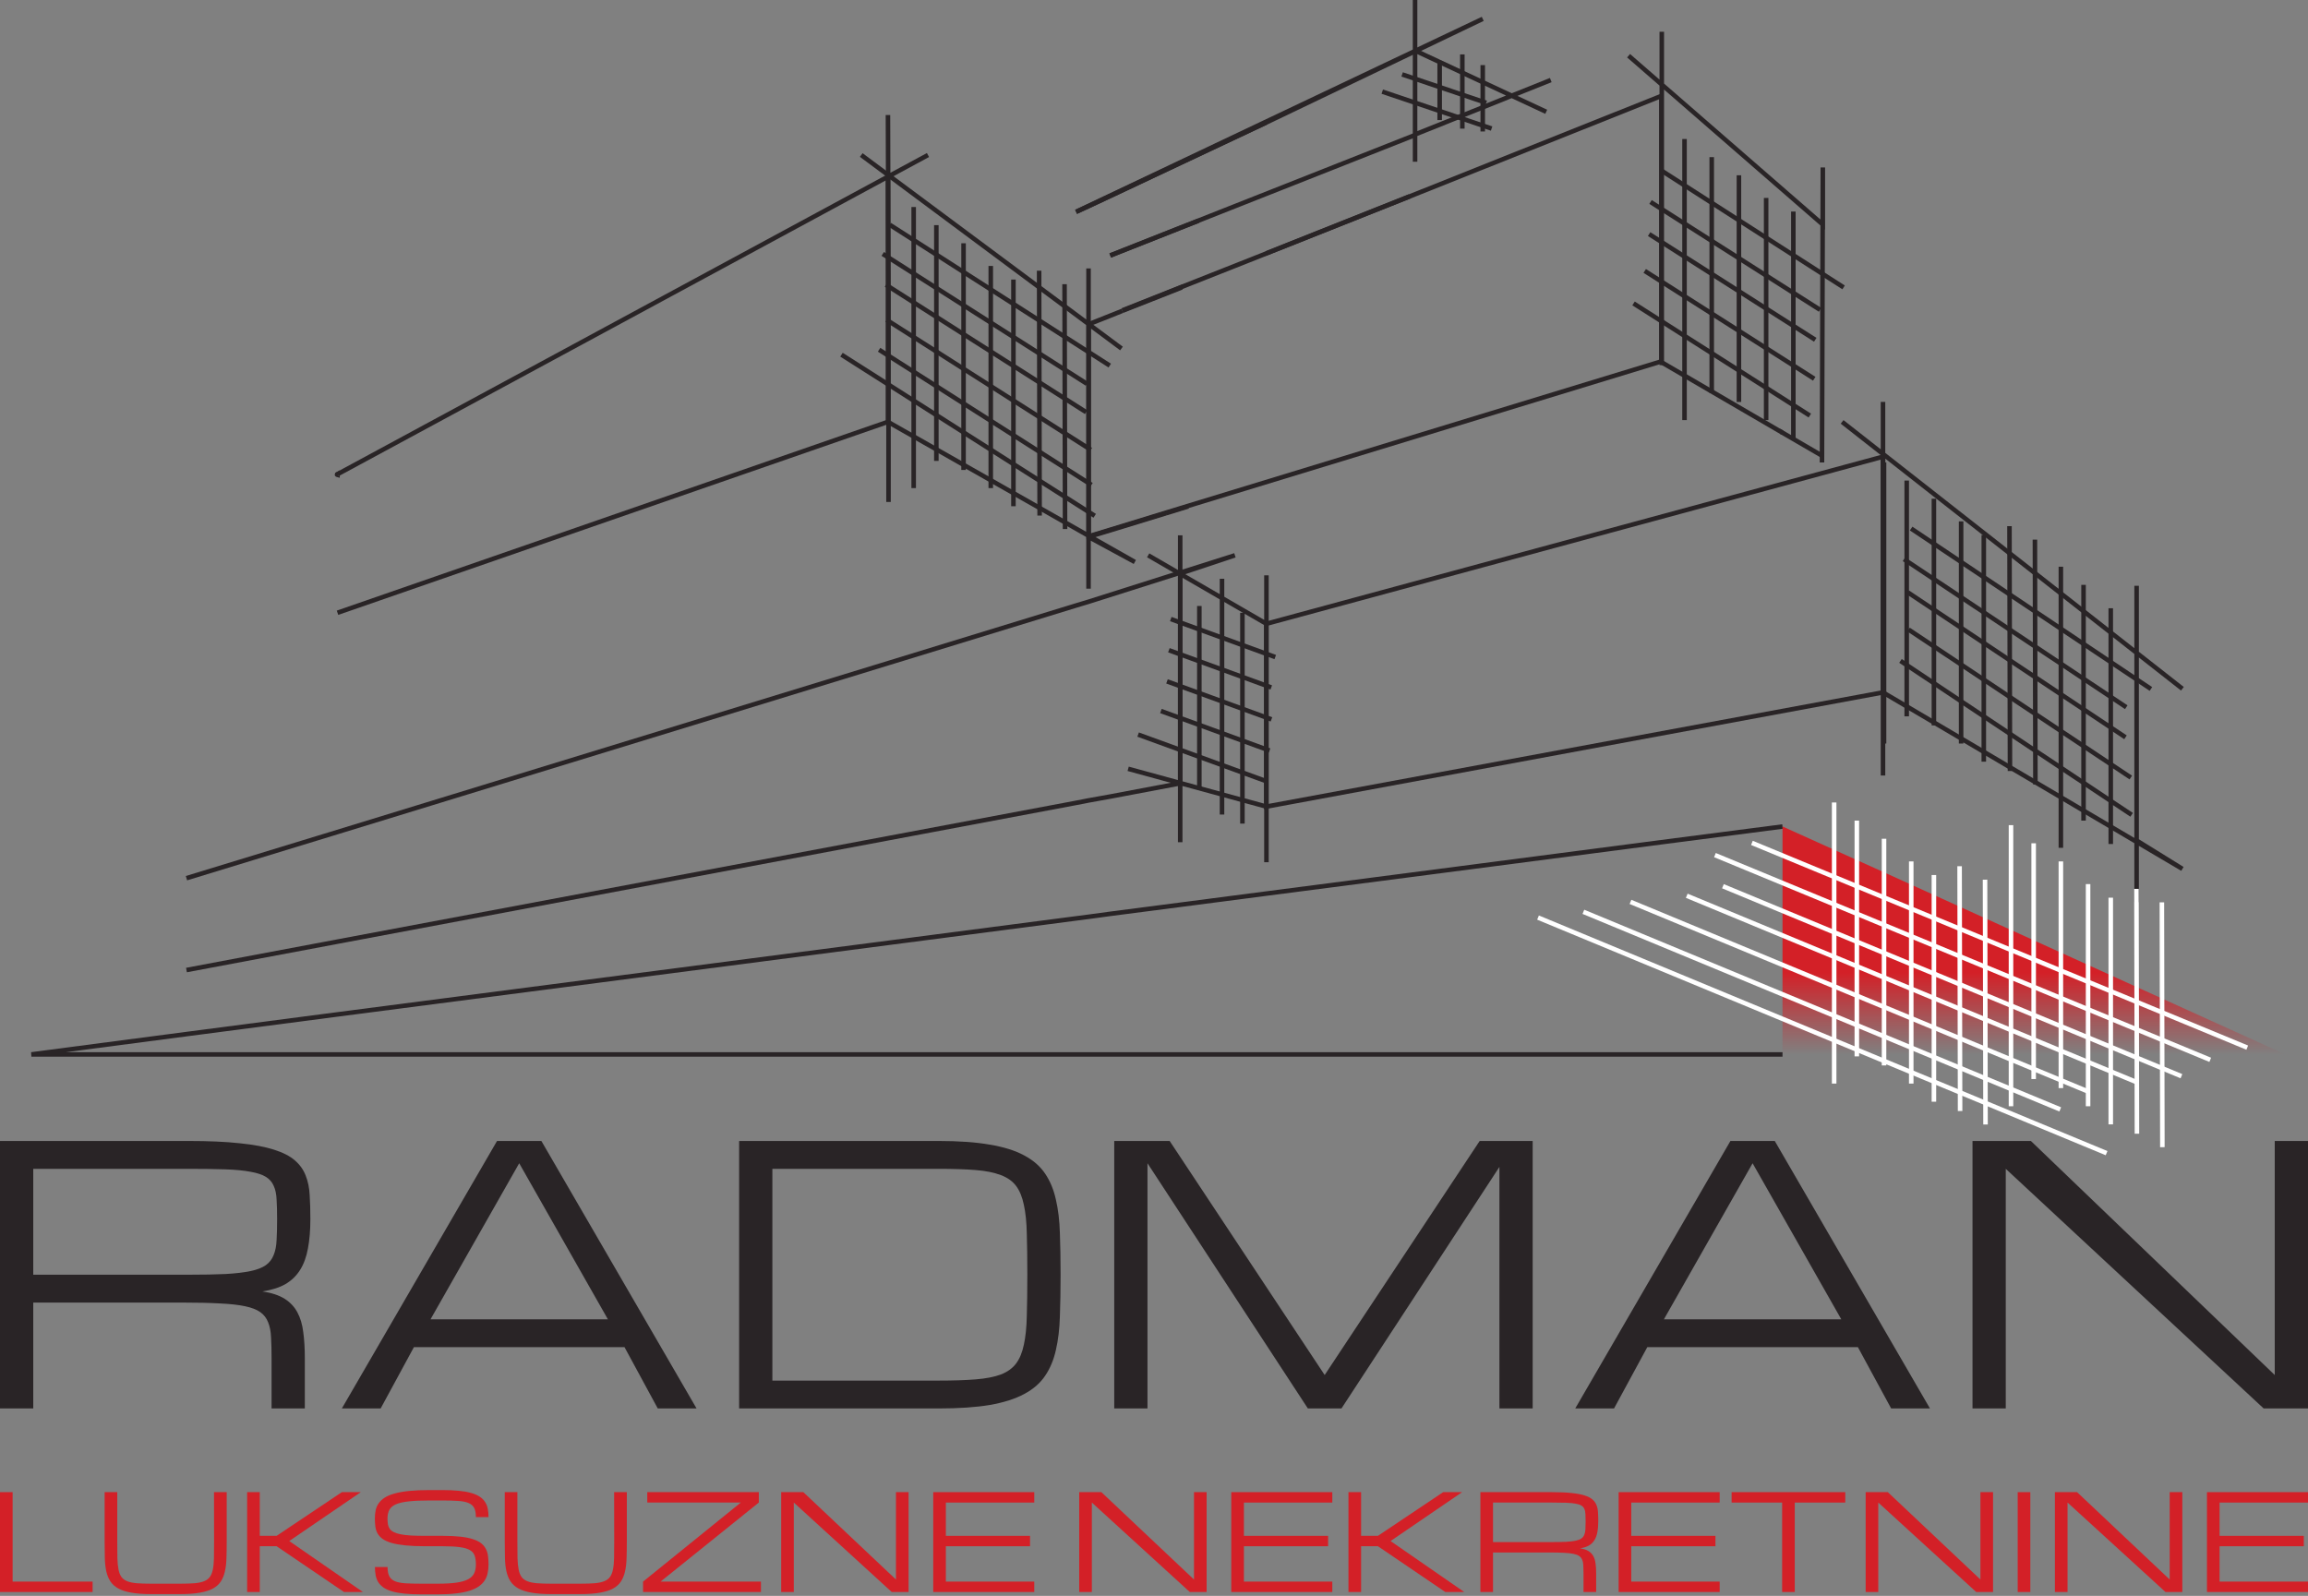 <svg width="509" height="352" viewBox="0 0 509 352" fill="none" xmlns="http://www.w3.org/2000/svg">
<rect x="0" y="0" width="509" height="352" fill="#808080" stroke="none"/>
<path d="M67.226 310.659H59.892V299.597C59.892 297.804 59.854 296.268 59.778 294.987C59.727 293.681 59.51 292.567 59.128 291.646C58.772 290.724 58.199 289.981 57.41 289.418C56.62 288.854 55.5 288.419 54.048 288.112C52.597 287.804 50.751 287.599 48.51 287.497C46.294 287.369 43.557 287.305 40.297 287.305H7.334V310.659H0V251.659H41.52C46.001 251.659 49.77 251.826 52.826 252.159C55.907 252.466 58.441 252.94 60.427 253.58C62.439 254.22 63.979 255.014 65.049 255.961C66.144 256.909 66.933 258.023 67.417 259.303C67.926 260.583 68.219 262.017 68.296 263.605C68.397 265.193 68.448 266.947 68.448 268.868C68.448 271.326 68.27 273.49 67.913 275.359C67.582 277.203 67.01 278.778 66.195 280.084C65.38 281.39 64.298 282.44 62.948 283.233C61.598 284.002 59.905 284.539 57.868 284.847C59.905 285.154 61.535 285.692 62.757 286.46C63.979 287.228 64.921 288.227 65.584 289.456C66.246 290.685 66.678 292.145 66.882 293.835C67.111 295.525 67.226 297.446 67.226 299.597V310.659ZM7.334 281.159H41.52C44.779 281.159 47.517 281.108 49.732 281.006C51.973 280.877 53.819 280.66 55.27 280.353C56.722 280.045 57.842 279.61 58.632 279.047C59.421 278.483 59.994 277.741 60.351 276.819C60.733 275.897 60.949 274.796 61 273.515C61.076 272.209 61.114 270.66 61.114 268.868C61.114 267.203 61.076 265.769 61 264.565C60.949 263.362 60.733 262.35 60.351 261.531C59.994 260.711 59.421 260.058 58.632 259.572C57.842 259.085 56.722 258.714 55.27 258.458C53.819 258.176 51.973 257.997 49.732 257.92C47.517 257.843 44.779 257.805 41.52 257.805H7.334V281.159Z" fill="#292426"/>
<path d="M137.728 297.138H91.281L83.947 310.659H75.391L109.615 251.659H119.393L153.617 310.659H145.061L137.728 297.138ZM134.061 290.993L114.504 256.576L94.948 290.993H134.061Z" fill="#292426"/>
<path d="M206.969 304.513C210.203 304.513 212.94 304.424 215.181 304.244C217.422 304.065 219.268 303.707 220.72 303.169C222.171 302.606 223.292 301.799 224.081 300.749C224.87 299.699 225.443 298.316 225.8 296.601C226.182 294.859 226.398 292.734 226.449 290.224C226.526 287.689 226.564 284.667 226.564 281.159C226.564 277.651 226.526 274.642 226.449 272.132C226.398 269.597 226.182 267.472 225.8 265.756C225.443 264.015 224.87 262.619 224.081 261.569C223.292 260.519 222.171 259.726 220.72 259.188C219.268 258.624 217.422 258.253 215.181 258.074C212.966 257.895 210.228 257.805 206.969 257.805H170.338V304.513H206.969ZM163.005 310.659V251.659H206.969C211.451 251.659 215.219 251.928 218.275 252.466C221.356 252.978 223.89 253.772 225.876 254.847C227.888 255.923 229.429 257.267 230.498 258.881C231.593 260.494 232.382 262.402 232.866 264.604C233.376 266.78 233.668 269.252 233.745 272.017C233.847 274.757 233.898 277.805 233.898 281.159C233.898 284.514 233.847 287.574 233.745 290.34C233.668 293.08 233.376 295.551 232.866 297.753C232.382 299.93 231.593 301.825 230.498 303.438C229.429 305.051 227.888 306.396 225.876 307.471C223.89 308.547 221.356 309.353 218.275 309.891C215.219 310.403 211.451 310.659 206.969 310.659H163.005Z" fill="#292426"/>
<path d="M253.063 256.576V310.659H245.729V251.659H257.952L292.138 303.284L326.324 251.659H338.012V310.659H330.678V257.382L295.843 310.659H288.433L253.063 256.576Z" fill="#292426"/>
<path d="M409.736 297.138H363.289L355.955 310.659H347.399L381.624 251.659H391.402L425.626 310.659H417.07L409.736 297.138ZM406.069 290.993L386.513 256.576L366.956 290.993H406.069Z" fill="#292426"/>
<path d="M442.347 310.659H435.013V251.659H447.885L501.666 303.284V251.659H509V310.659H499.222L442.347 257.805V310.659Z" fill="#292426"/>
<path d="M0 351.143V329.118H2.785V348.849H20.424V351.143H0Z" fill="#D32027"/>
<path d="M49.998 329.118V340.131C49.998 341.431 49.978 342.616 49.94 343.687C49.911 344.757 49.799 345.718 49.606 346.569C49.422 347.42 49.127 348.16 48.721 348.791C48.315 349.422 47.735 349.948 46.98 350.369C46.226 350.78 45.264 351.086 44.094 351.286C42.933 351.497 41.502 351.602 39.8 351.602H33.273C31.571 351.602 30.134 351.497 28.964 351.286C27.804 351.086 26.846 350.78 26.092 350.369C25.338 349.948 24.753 349.422 24.337 348.791C23.931 348.16 23.631 347.42 23.438 346.569C23.254 345.718 23.148 344.757 23.119 343.687C23.09 342.616 23.075 341.431 23.075 340.131V329.118H25.86V340.131C25.86 341.507 25.87 342.692 25.889 343.687C25.918 344.671 26 345.503 26.136 346.182C26.271 346.86 26.484 347.405 26.774 347.816C27.074 348.227 27.499 348.543 28.05 348.763C28.602 348.983 29.298 349.131 30.139 349.207C30.99 349.274 32.035 349.308 33.273 349.308H39.8C41.028 349.308 42.068 349.274 42.919 349.207C43.77 349.131 44.466 348.983 45.008 348.763C45.559 348.543 45.984 348.227 46.284 347.816C46.584 347.405 46.801 346.86 46.937 346.182C47.082 345.503 47.164 344.671 47.184 343.687C47.203 342.692 47.212 341.507 47.212 340.131L47.198 329.118H49.998Z" fill="#D32027"/>
<path d="M75.394 329.118H79.571L63.789 339.901L80.035 351.143H75.858L61.004 341.048H57.291V351.143H54.505V329.118H57.291V338.754H61.004L75.394 329.118Z" fill="#D32027"/>
<path d="M97.642 338.754C99.17 338.754 100.48 338.816 101.573 338.94C102.666 339.065 103.584 339.251 104.329 339.5C105.083 339.739 105.683 340.04 106.128 340.403C106.573 340.766 106.916 341.182 107.158 341.65C107.399 342.109 107.554 342.626 107.622 343.199C107.699 343.773 107.738 344.394 107.738 345.063C107.738 345.732 107.675 346.363 107.549 346.956C107.433 347.539 107.22 348.074 106.911 348.562C106.602 349.049 106.181 349.484 105.649 349.867C105.117 350.249 104.44 350.574 103.618 350.842C102.796 351.11 101.805 351.31 100.645 351.444C99.494 351.587 98.145 351.659 96.597 351.659H92.884C91.491 351.659 90.273 351.607 89.229 351.501C88.184 351.396 87.285 351.239 86.531 351.028C85.776 350.808 85.153 350.536 84.659 350.211C84.166 349.876 83.77 349.489 83.47 349.049C83.18 348.6 82.977 348.094 82.861 347.53C82.745 346.956 82.686 346.325 82.686 345.637H85.472C85.472 346.497 85.597 347.171 85.849 347.659C86.1 348.146 86.516 348.514 87.096 348.763C87.677 349.002 88.436 349.155 89.374 349.222C90.321 349.279 91.491 349.308 92.884 349.308H96.597C98.222 349.308 99.571 349.231 100.645 349.078C101.718 348.925 102.574 348.681 103.212 348.347C103.85 348.012 104.3 347.577 104.561 347.042C104.822 346.497 104.953 345.837 104.953 345.063C104.953 344.289 104.861 343.644 104.677 343.127C104.503 342.611 104.15 342.2 103.618 341.894C103.096 341.588 102.356 341.373 101.399 341.249C100.441 341.115 99.189 341.048 97.642 341.048H93.812C92.11 341.048 90.65 340.986 89.432 340.862C88.223 340.738 87.207 340.561 86.385 340.331C85.564 340.092 84.906 339.801 84.413 339.457C83.919 339.103 83.542 338.701 83.281 338.252C83.03 337.803 82.865 337.306 82.788 336.761C82.711 336.206 82.672 335.609 82.672 334.968C82.672 334.299 82.73 333.678 82.846 333.104C82.972 332.531 83.199 332.015 83.528 331.556C83.857 331.087 84.306 330.671 84.877 330.308C85.447 329.945 86.177 329.644 87.067 329.405C87.967 329.156 89.045 328.97 90.302 328.846C91.559 328.721 93.039 328.659 94.741 328.659H97.526C98.918 328.659 100.137 328.712 101.181 328.817C102.226 328.913 103.125 329.07 103.879 329.29C104.634 329.5 105.257 329.768 105.751 330.093C106.253 330.409 106.65 330.791 106.94 331.24C107.24 331.68 107.448 332.182 107.564 332.746C107.68 333.31 107.738 333.936 107.738 334.624H104.953C104.953 333.764 104.827 333.09 104.576 332.602C104.324 332.115 103.908 331.752 103.328 331.513C102.748 331.264 101.984 331.111 101.036 331.054C100.088 330.987 98.918 330.953 97.526 330.953H94.741C92.884 330.953 91.356 331.02 90.157 331.154C88.958 331.278 88.01 331.494 87.314 331.799C86.618 332.105 86.134 332.516 85.863 333.033C85.593 333.549 85.457 334.194 85.457 334.968C85.457 335.446 85.491 335.872 85.559 336.245C85.626 336.617 85.762 336.947 85.965 337.234C86.177 337.511 86.472 337.745 86.85 337.937C87.227 338.128 87.725 338.286 88.344 338.41C88.963 338.534 89.717 338.625 90.607 338.682C91.506 338.73 92.575 338.754 93.812 338.754H97.642Z" fill="#D32027"/>
<path d="M138.24 329.118V340.131C138.24 341.431 138.22 342.616 138.182 343.687C138.153 344.757 138.042 345.718 137.848 346.569C137.664 347.42 137.369 348.16 136.963 348.791C136.557 349.422 135.977 349.948 135.223 350.369C134.468 350.78 133.506 351.086 132.336 351.286C131.176 351.497 129.744 351.602 128.042 351.602H121.515C119.813 351.602 118.377 351.497 117.207 351.286C116.046 351.086 115.089 350.78 114.334 350.369C113.58 349.948 112.995 349.422 112.579 348.791C112.173 348.16 111.873 347.42 111.68 346.569C111.496 345.718 111.39 344.757 111.361 343.687C111.332 342.616 111.317 341.431 111.317 340.131V329.118H114.102V340.131C114.102 341.507 114.112 342.692 114.131 343.687C114.16 344.671 114.243 345.503 114.378 346.182C114.513 346.86 114.726 347.405 115.016 347.816C115.316 348.227 115.741 348.543 116.293 348.763C116.844 348.983 117.54 349.131 118.382 349.207C119.233 349.274 120.277 349.308 121.515 349.308H128.042C129.27 349.308 130.31 349.274 131.161 349.207C132.012 349.131 132.708 348.983 133.25 348.763C133.801 348.543 134.227 348.227 134.526 347.816C134.826 347.405 135.044 346.86 135.179 346.182C135.324 345.503 135.406 344.671 135.426 343.687C135.445 342.692 135.455 341.507 135.455 340.131L135.44 329.118H138.24Z" fill="#D32027"/>
<path d="M141.819 351.143V348.849L163.375 331.412H142.748V329.118H167.349V331.412L145.678 348.849H167.813V351.143H141.819Z" fill="#D32027"/>
<path d="M175.063 351.143H172.278V329.118H177.166L197.59 348.39V329.118H200.375V351.143H196.662L175.063 331.412V351.143Z" fill="#D32027"/>
<path d="M205.811 351.143V329.118H228.092V331.412H208.596V338.754H227.164V341.048H208.596V348.849H228.092V351.143H205.811Z" fill="#D32027"/>
<path d="M240.792 351.143H238.007V329.118H242.895L263.319 348.39V329.118H266.105V351.143H262.391L240.792 331.412V351.143Z" fill="#D32027"/>
<path d="M271.541 351.143V329.118H293.821V331.412H274.326V338.754H292.893V341.048H274.326V348.849H293.821V351.143H271.541Z" fill="#D32027"/>
<path d="M318.275 329.118H322.452L306.67 339.901L322.916 351.143H318.739L303.885 341.048H300.171V351.143H297.386V329.118H300.171V338.754H303.885L318.275 329.118Z" fill="#D32027"/>
<path d="M352.011 351.143H349.226V347.013C349.226 346.344 349.212 345.771 349.183 345.293C349.163 344.805 349.081 344.389 348.936 344.045C348.801 343.701 348.583 343.424 348.283 343.213C347.984 343.003 347.558 342.841 347.007 342.726C346.456 342.611 345.755 342.535 344.904 342.496C344.062 342.449 343.023 342.425 341.785 342.425H329.266V351.143H326.481V329.118H342.249C343.951 329.118 345.382 329.18 346.543 329.304C347.713 329.419 348.675 329.596 349.429 329.835C350.193 330.074 350.778 330.37 351.184 330.724C351.6 331.078 351.9 331.494 352.084 331.972C352.277 332.449 352.388 332.985 352.417 333.578C352.456 334.17 352.475 334.825 352.475 335.542C352.475 336.46 352.408 337.267 352.272 337.965C352.147 338.654 351.929 339.241 351.62 339.729C351.31 340.217 350.899 340.608 350.387 340.905C349.874 341.192 349.231 341.392 348.457 341.507C349.231 341.622 349.85 341.823 350.314 342.109C350.778 342.396 351.136 342.769 351.388 343.228C351.639 343.687 351.803 344.232 351.881 344.862C351.968 345.493 352.011 346.21 352.011 347.013V351.143ZM329.266 340.131H342.249C343.487 340.131 344.526 340.111 345.368 340.073C346.219 340.025 346.92 339.944 347.471 339.829C348.022 339.715 348.448 339.552 348.748 339.342C349.047 339.132 349.265 338.854 349.4 338.51C349.545 338.166 349.628 337.755 349.647 337.277C349.676 336.789 349.69 336.211 349.69 335.542C349.69 334.921 349.676 334.385 349.647 333.936C349.628 333.487 349.545 333.109 349.4 332.803C349.265 332.497 349.047 332.254 348.748 332.072C348.448 331.89 348.022 331.752 347.471 331.656C346.92 331.551 346.219 331.484 345.368 331.455C344.526 331.427 343.487 331.412 342.249 331.412H329.266V340.131Z" fill="#D32027"/>
<path d="M356.969 351.143V329.118H379.25V331.412H359.754V338.754H378.321V341.048H359.754V348.849H379.25V351.143H356.969Z" fill="#D32027"/>
<path d="M406.952 329.118V331.412H395.812V351.143H393.026V331.412H381.886V329.118H406.952Z" fill="#D32027"/>
<path d="M414.23 351.143H411.445V329.118H416.334L436.758 348.39V329.118H439.543V351.143H435.829L414.23 331.412V351.143Z" fill="#D32027"/>
<path d="M444.979 329.118H447.764V351.143H444.979V329.118Z" fill="#D32027"/>
<path d="M455.971 351.143H453.186V329.118H458.074L478.498 348.39V329.118H481.283V351.143H477.57L455.971 331.412V351.143Z" fill="#D32027"/>
<path d="M486.719 351.143V329.118H509V331.412H489.504V338.754H508.072V341.048H489.504V348.849H509V351.143H486.719Z" fill="#D32027"/>
<path d="M74.431 104.58C74.275 104.665 74.287 104.714 74.431 104.75V104.58Z" fill="#292426" stroke="#292426"/>
<path d="M41.124 193.697L74.433 183.511L195.95 146.243L237.338 133.545L240.048 132.728L272.344 122.484L260.282 126.498V172.771L244.87 175.686L240.048 176.552L237.338 177.08L195.95 184.867L74.433 207.69L41.124 213.958" stroke="#292426"/>
<path d="M257.162 113.197L260.282 112.242L257.162 113.197Z" fill="#292426" stroke="#292426"/>
<path d="M260.283 63.443L247.531 68.555L260.283 63.531V63.443Z" fill="#292426" stroke="#292426"/>
<path d="M244.869 56.361L260.281 50.269L244.869 56.361Z" fill="#292426" stroke="#292426"/>
<path d="M260.279 112.241L262.044 111.701L260.279 112.241Z" fill="#292426" stroke="#292426"/>
<path d="M260.279 50.269L264.331 48.674L260.279 50.269Z" fill="#292426" stroke="#292426"/>
<path d="M240.061 118.409L257.163 113.196L244.871 116.964L240.061 118.409Z" fill="#292426" stroke="#292426"/>
<path d="M310.879 43.322L279.26 55.883L310.829 43.322" fill="#292426"/>
<path d="M310.879 43.322L279.26 55.883L310.829 43.322" stroke="#292426"/>
<path d="M244.872 43.221L260.284 35.961L279.3 27.006L327 4.159L237.34 46.713L240.062 45.457L244.872 43.221Z" fill="#292426" stroke="#292426"/>
<path d="M279.262 27.006L260.245 35.962L244.834 43.222L240.024 45.483L237.302 46.739M244.834 56.347L260.245 50.256L264.297 48.66L312.074 29.78" stroke="#292426"/>
<path d="M415.269 152.726V100.725L279.26 137.59V177.91L415.231 152.726" stroke="#292426"/>
<path d="M310.896 43.322H310.881H310.896Z" fill="#292426" stroke="#292426"/>
<path d="M247.53 68.557L240.048 71.534L244.87 69.624L247.53 68.557Z" fill="#292426" stroke="#292426"/>
<path d="M74.434 104.769V104.594L204.654 34.194M74.434 135.154L195.951 93M195.825 25.365L195.951 65.254V78.964V110.713" stroke="#292426"/>
<path d="M247.566 68.443L279.322 55.882L310.891 43.322L366.386 21.159V79.71L262.083 111.564L260.318 112.104L257.199 113.058L244.907 116.827L240.097 118.296V71.42" stroke="#292426"/>
<path d="M393.109 232.572H366.35H310.88H279.298H260.282H244.87H240.06H237.338H195.95H74.433H41.124H6.92L41.124 228.088L74.433 223.742L195.95 207.954L237.338 202.565L240.06 202.213L244.87 201.56L260.282 199.563L279.298 197.089L310.88 192.994L366.35 185.771L393.109 182.305" stroke="#292426"/>
<path d="M189.939 34.193L247.328 76.867M195.826 38.57V93.055L250.271 123.956L240.062 118.422V129.842V59.209" stroke="#292426"/>
<path d="M260.28 118.07V185.76M253.214 122.485L279.296 137.588V126.899V190.174V177.908L248.8 169.573" stroke="#292426"/>
<path d="M312.075 13.153C312.075 12.455 312.075 11.791 312.075 11.159M342 17.659L312.074 29.659L312.075 35.666V11.159M312.075 11.159V6.236C312.075 6.236 312.075 -10.654 312.075 11.159ZM312.075 11.159L341 24.659" stroke="#292426"/>
<path d="M366.352 79.848L393.111 95.448L366.352 79.86" fill="#292426"/>
<path d="M366.352 79.848L393.111 95.448L366.352 79.86" stroke="#292426"/>
<path d="M393.109 95.448L402.021 100.623L393.109 95.436V95.448Z" fill="#292426" stroke="#292426"/>
<path d="M359.164 12.289L402 49.537V36.931L401.816 102M366.483 69.498V80.527V7" stroke="#292426"/>
<path d="M415.271 100.724V88.641V171.045V152.725L481.299 191.646L471.201 185.383V199.004V129.199M481.299 151.916L406.252 93.055" stroke="#292426"/>
<path d="M471.212 217.701L415.27 192.304L393.11 182.293L393.11 207.433L393.109 232.573H402.021H415.27H471.212H504L471.212 217.701Z" fill="url(#paint0_linear)"/>
<line x1="201.5" y1="45.659" x2="201.5" y2="107.659" stroke="#292426"/>
<line x1="206.5" y1="49.659" x2="206.5" y2="101.659" stroke="#292426"/>
<line x1="212.5" y1="53.659" x2="212.5" y2="103.659" stroke="#292426"/>
<line x1="218.5" y1="58.659" x2="218.5" y2="107.659" stroke="#292426"/>
<line x1="223.5" y1="61.659" x2="223.5" y2="111.659" stroke="#292426"/>
<line y1="-0.5" x2="54.003" y2="-0.5" transform="matrix(0.002 1 -1 0.005 228.666 59.715)" stroke="#292426"/>
<line y1="-0.5" x2="54.003" y2="-0.5" transform="matrix(0.002 1 -1 0.005 234.275 62.688)" stroke="#292426"/>
<line y1="-0.5" x2="66.17" y2="-0.5" transform="matrix(-0.844 -0.537 -0.537 0.844 241.158 114.191)" stroke="#292426"/>
<line y1="-0.5" x2="55.497" y2="-0.5" transform="matrix(-0.844 -0.537 -0.537 0.844 240.443 107.367)" stroke="#292426"/>
<line y1="-0.5" x2="53.363" y2="-0.5" transform="matrix(-0.844 -0.537 -0.537 0.844 240.305 99.636)" stroke="#292426"/>
<line y1="-0.5" x2="52.296" y2="-0.5" transform="matrix(-0.844 -0.537 -0.537 0.844 239.267 91.331)" stroke="#292426"/>
<line y1="-0.5" x2="53.363" y2="-0.5" transform="matrix(-0.844 -0.537 -0.537 0.844 239.45 85.08)" stroke="#292426"/>
<line y1="-0.5" x2="57.636" y2="-0.5" transform="matrix(-0.842 -0.539 -0.541 0.841 244.471 81.06)" stroke="#292426"/>
<line y1="-0.5" x2="46.064" y2="-0.5" transform="matrix(-0.844 -0.537 -0.537 0.844 398.867 92.086)" stroke="#292426"/>
<line y1="-0.5" x2="44.292" y2="-0.5" transform="matrix(-0.844 -0.537 -0.537 0.844 399.838 83.964)" stroke="#292426"/>
<line y1="-0.5" x2="43.406" y2="-0.5" transform="matrix(-0.844 -0.537 -0.537 0.844 400.061 75.367)" stroke="#292426"/>
<line y1="-0.5" x2="44.292" y2="-0.5" transform="matrix(-0.844 -0.537 -0.537 0.844 401.118 68.757)" stroke="#292426"/>
<line y1="-0.5" x2="47.839" y2="-0.5" transform="matrix(-0.842 -0.54 -0.54 0.842 406.311 63.81)" stroke="#292426"/>
<line y1="-0.5" x2="61.274" y2="-0.5" transform="matrix(-0.832 -0.554 -0.554 0.832 469.828 180.137)" stroke="#292426"/>
<line y1="-0.5" x2="58.917" y2="-0.5" transform="matrix(-0.832 -0.554 -0.554 0.832 469.642 171.914)" stroke="#292426"/>
<line y1="-0.5" x2="57.739" y2="-0.5" transform="matrix(-0.832 -0.554 -0.554 0.832 468.474 163.04)" stroke="#292426"/>
<line y1="-0.5" x2="58.917" y2="-0.5" transform="matrix(-0.832 -0.554 -0.554 0.832 468.644 156.405)" stroke="#292426"/>
<line y1="-0.5" x2="63.635" y2="-0.5" transform="matrix(-0.831 -0.556 -0.559 0.829 474.078 152.377)" stroke="#292426"/>
<line x1="371.5" y1="30.659" x2="371.5" y2="92.659" stroke="#292426"/>
<line x1="377.5" y1="34.659" x2="377.5" y2="86.659" stroke="#292426"/>
<line x1="383.5" y1="38.659" x2="383.5" y2="88.659" stroke="#292426"/>
<line x1="389.5" y1="43.659" x2="389.5" y2="92.659" stroke="#292426"/>
<line x1="395.5" y1="46.659" x2="395.5" y2="96.659" stroke="#292426"/>
<line y1="-0.5" x2="30.392" y2="-0.5" transform="matrix(-0.94 -0.342 -0.342 0.94 279.396 172.885)" stroke="#292426"/>
<line y1="-0.5" x2="25.49" y2="-0.5" transform="matrix(-0.94 -0.342 -0.342 0.94 279.815 166.013)" stroke="#292426"/>
<line y1="-0.5" x2="24.51" y2="-0.5" transform="matrix(-0.94 -0.342 -0.342 0.94 280.233 159.14)" stroke="#292426"/>
<line y1="-0.5" x2="24.02" y2="-0.5" transform="matrix(-0.94 -0.342 -0.342 0.94 280.191 152.1)" stroke="#292426"/>
<line y1="-0.5" x2="24.51" y2="-0.5" transform="matrix(-0.94 -0.342 -0.342 0.94 281.07 145.395)" stroke="#292426"/>
<line x1="264.5" y1="133.659" x2="264.5" y2="173.659" stroke="#292426"/>
<line x1="269.5" y1="127.659" x2="269.5" y2="179.659" stroke="#292426"/>
<path d="M274 135.159L274 181.659" stroke="#292426"/>
<line x1="317.5" y1="13.889" x2="317.5" y2="26.481" stroke="#292426"/>
<line x1="322.5" y1="12" x2="322.5" y2="28.37" stroke="#292426"/>
<path d="M327 14.361L327 29" stroke="#292426"/>
<line x1="327.773" y1="22.678" x2="309.222" y2="16.413" stroke="#292426"/>
<line x1="328.955" y1="28.355" x2="304.84" y2="20.211" stroke="#292426"/>
<line x1="415.5" y1="102" x2="415.5" y2="164" stroke="#292426"/>
<line x1="420.5" y1="106" x2="420.5" y2="158" stroke="#292426"/>
<line x1="426.5" y1="110" x2="426.5" y2="160" stroke="#292426"/>
<line x1="432.5" y1="115" x2="432.5" y2="164" stroke="#292426"/>
<line x1="437.5" y1="118" x2="437.5" y2="168" stroke="#292426"/>
<line y1="-0.5" x2="54.003" y2="-0.5" transform="matrix(0.002 1 -1 0.005 442.666 116.057)" stroke="#292426"/>
<line y1="-0.5" x2="54.003" y2="-0.5" transform="matrix(0.002 1 -1 0.005 448.275 119.028)" stroke="#292426"/>
<line x1="404.5" y1="177" x2="404.5" y2="239" stroke="white"/>
<line x1="409.5" y1="181" x2="409.5" y2="233" stroke="white"/>
<line x1="415.5" y1="185" x2="415.5" y2="235" stroke="white"/>
<line x1="421.5" y1="190" x2="421.5" y2="239" stroke="white"/>
<line x1="426.5" y1="193" x2="426.5" y2="243" stroke="white"/>
<line y1="-0.5" x2="54.003" y2="-0.5" transform="matrix(0.002 1 -1 0.005 431.666 191.057)" stroke="white"/>
<line y1="-0.5" x2="54.003" y2="-0.5" transform="matrix(0.002 1 -1 0.005 437.275 194.028)" stroke="white"/>
<line x1="443.5" y1="182" x2="443.5" y2="244" stroke="white"/>
<line x1="448.5" y1="186" x2="448.5" y2="238" stroke="white"/>
<line x1="454.5" y1="190" x2="454.5" y2="240" stroke="white"/>
<line x1="460.5" y1="195" x2="460.5" y2="244" stroke="white"/>
<line x1="465.5" y1="198" x2="465.5" y2="248" stroke="white"/>
<line y1="-0.5" x2="54.003" y2="-0.5" transform="matrix(0.002 1 -1 0.005 470.666 196.057)" stroke="white"/>
<line y1="-0.5" x2="54.003" y2="-0.5" transform="matrix(0.002 1 -1 0.005 476.275 199.028)" stroke="white"/>
<line x1="339.191" y1="202.384" x2="464.579" y2="254.347" stroke="white"/>
<line x1="349.195" y1="201.117" x2="454.359" y2="244.7" stroke="white"/>
<line x1="359.582" y1="198.927" x2="460.701" y2="240.833" stroke="white"/>
<line x1="371.991" y1="197.574" x2="471.088" y2="238.642" stroke="white"/>
<line x1="379.972" y1="195.47" x2="481.09" y2="237.376" stroke="white"/>
<line y1="-0.5" x2="118.222" y2="-0.5" transform="matrix(0.924 0.382 -0.373 0.928 378.019 189.068)" stroke="white"/>
<line y1="-0.5" x2="118.222" y2="-0.5" transform="matrix(0.924 0.382 -0.373 0.928 386.178 186.377)" stroke="white"/>
<line x1="454.5" y1="125" x2="454.5" y2="187" stroke="#292426"/>
<path d="M459.5 129L459.5 181M465.5 134.159L465.5 186.159" stroke="#292426"/>
<defs>
<linearGradient id="paint0_linear" x1="448.554" y1="182.293" x2="448.554" y2="232.573" gradientUnits="userSpaceOnUse">
<stop offset="0.641" stop-color="#D32027"/>
<stop offset="1" stop-color="#D32027" stop-opacity="0"/>
</linearGradient>
</defs>
</svg>
